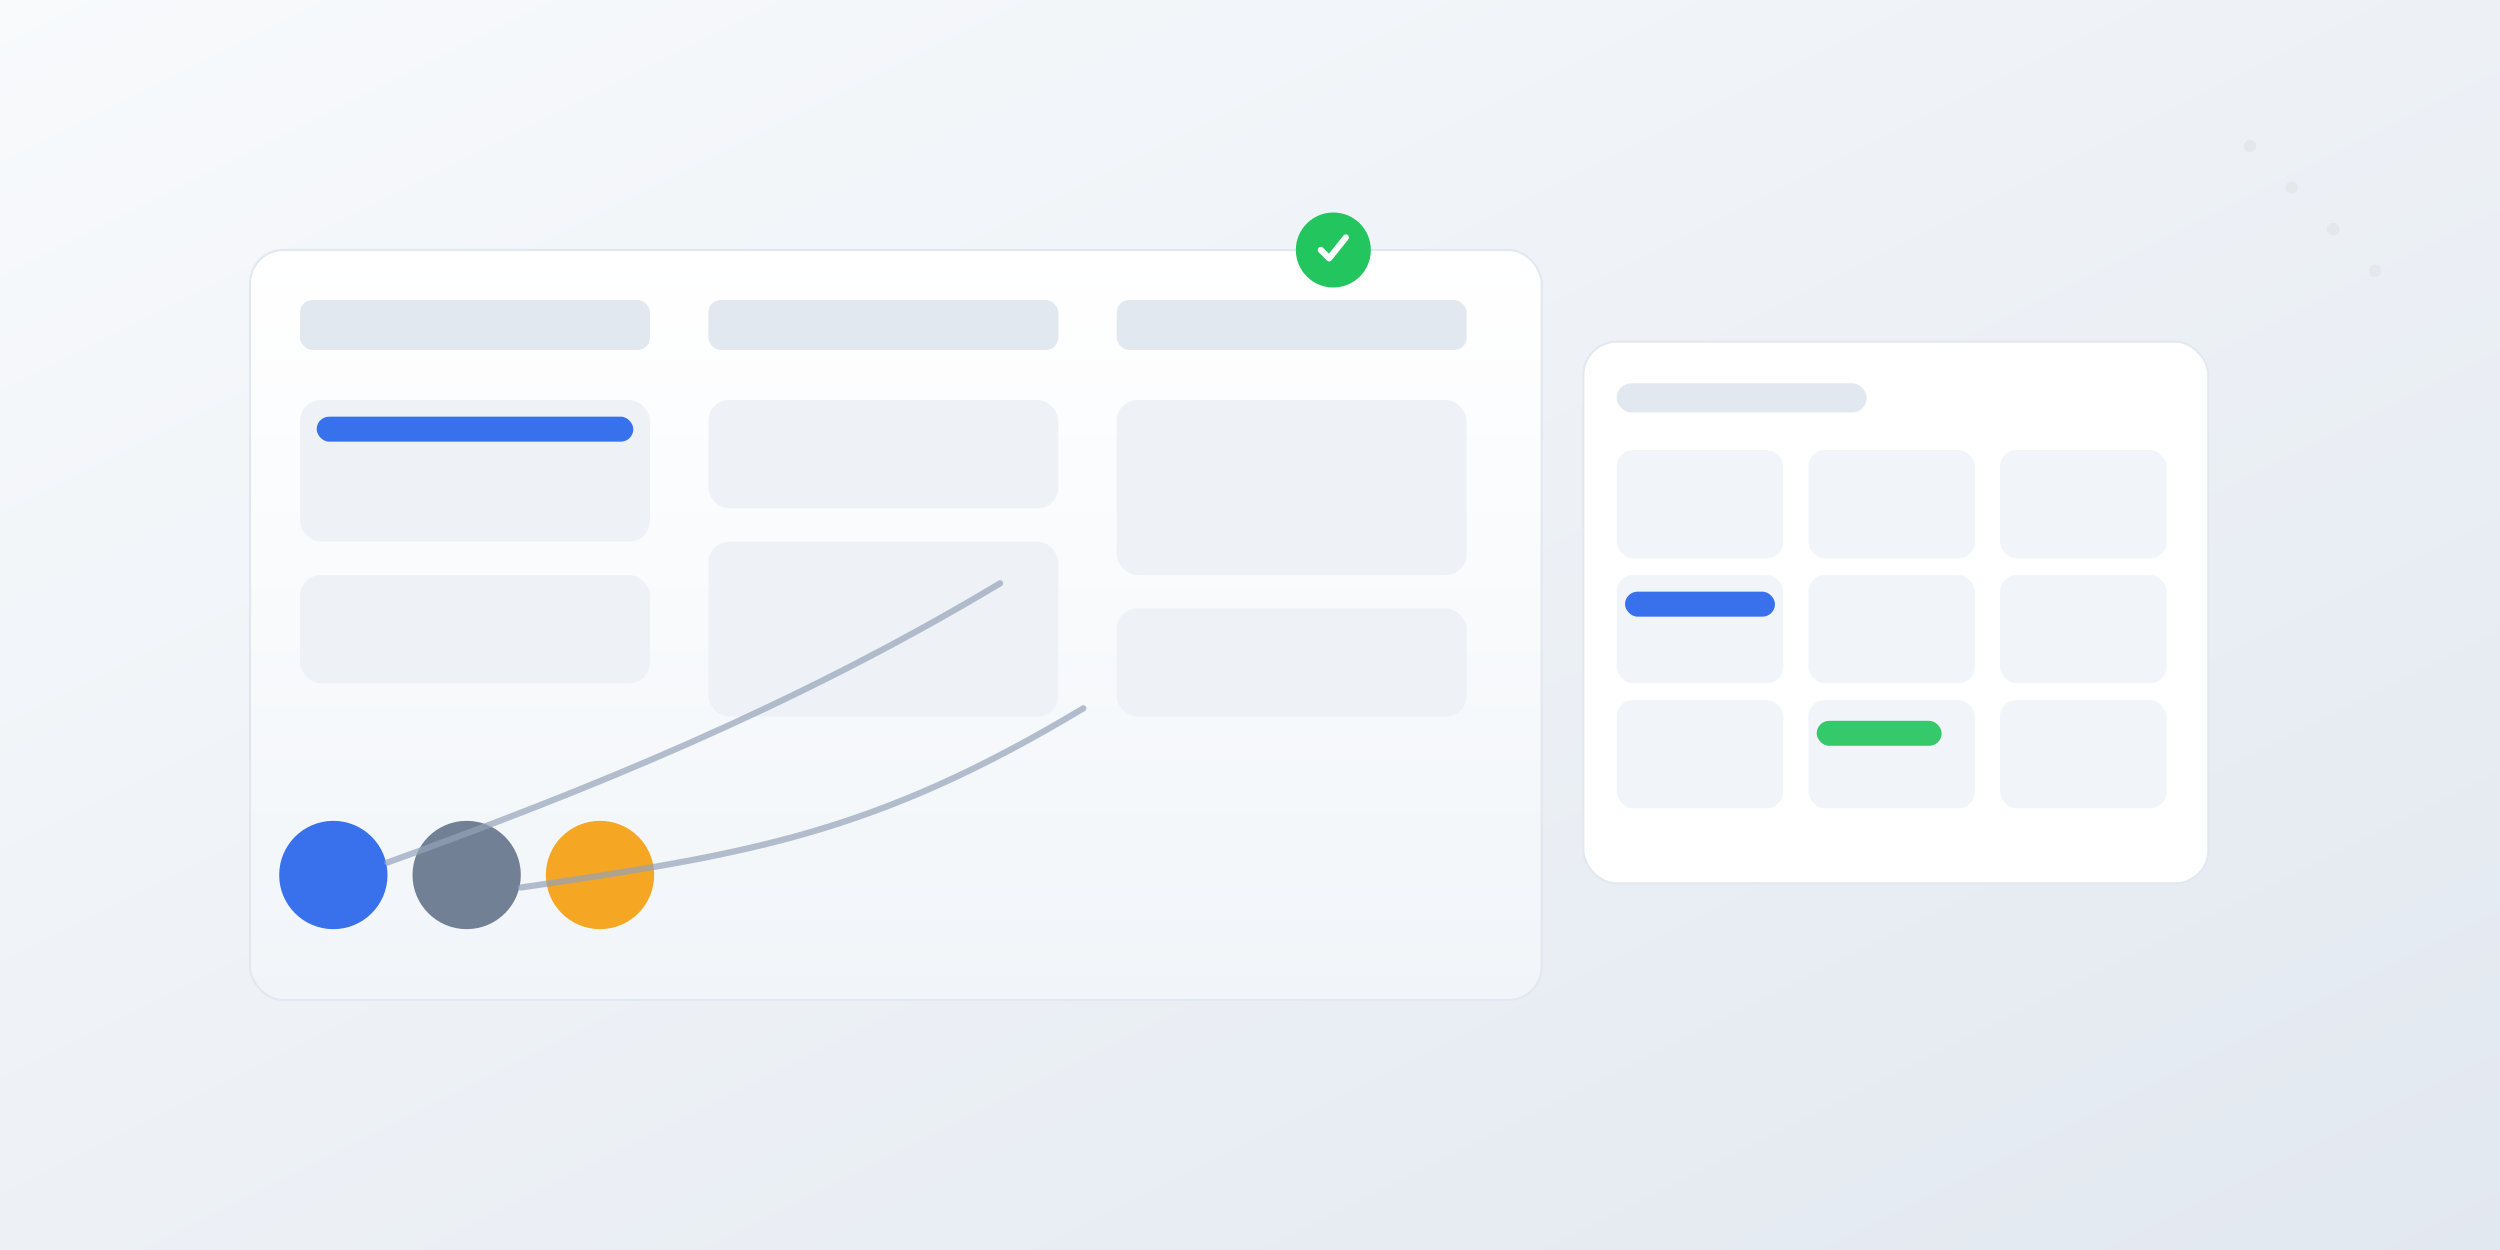 <?xml version="1.0" encoding="UTF-8"?>
<!-- Simple flat illustration for login page: hiring/teamwork -->
<svg xmlns="http://www.w3.org/2000/svg" width="1200" height="600" viewBox="0 0 1200 600" role="img" aria-labelledby="title desc">
  <rect x="0" y="0" width="1200" height="600" fill="#333333" stroke="none"/>
  <title id="title">Hiring workflow and team collaboration illustration</title>
  <desc id="desc">Abstract kanban board and calendar with team avatars, representing recruiting flow and collaboration.</desc>
  <defs>
    <linearGradient id="bg" x1="0" y1="0" x2="1" y2="1">
      <stop offset="0%" stop-color="#F8FAFC"/>
      <stop offset="100%" stop-color="#E2E8F0"/>
    </linearGradient>
    <linearGradient id="card" x1="0" y1="0" x2="0" y2="1">
      <stop offset="0%" stop-color="#FFFFFF"/>
      <stop offset="100%" stop-color="#F1F5F9"/>
    </linearGradient>
    <clipPath id="rounded">
      <rect x="0" y="0" width="1200" height="600" rx="20" ry="20"/>
    </clipPath>
  </defs>
  <rect width="1200" height="600" fill="url(#bg)"/>
  <g fill="#E5E7EB">
    <circle cx="1080" cy="70" r="3"/>
    <circle cx="1100" cy="90" r="3"/>
    <circle cx="1120" cy="110" r="3"/>
    <circle cx="1140" cy="130" r="3"/>
  </g>
  <g transform="translate(120,120)">
    <rect width="620" height="360" rx="16" fill="url(#card)" stroke="#E2E8F0"/>
    <g transform="translate(24,24)">
      <rect width="168" height="24" rx="6" fill="#E2E8F0"/>
      <rect x="196" width="168" height="24" rx="6" fill="#E2E8F0"/>
      <rect x="392" width="168" height="24" rx="6" fill="#E2E8F0"/>
      <g transform="translate(0,48)">
        <rect width="168" height="68" rx="10" fill="#EEF2F7"/>
        <rect y="84" width="168" height="52" rx="10" fill="#EEF2F7"/>
      </g>
      <g transform="translate(196,48)">
        <rect width="168" height="52" rx="10" fill="#EEF2F7"/>
        <rect y="68" width="168" height="84" rx="10" fill="#EEF2F7"/>
      </g>
      <g transform="translate(392,48)">
        <rect width="168" height="84" rx="10" fill="#EEF2F7"/>
        <rect y="100" width="168" height="52" rx="10" fill="#EEF2F7"/>
      </g>
      <rect x="8" y="56" width="152" height="12" rx="6" fill="#2563EB" opacity="0.9"/>
    </g>
  </g>
  <g transform="translate(760,164)">
    <rect width="300" height="260" rx="16" fill="#FFFFFF" stroke="#E2E8F0"/>
    <rect x="16" y="20" width="120" height="14" rx="7" fill="#E2E8F0"/>
    <g fill="#F1F5F9">
      <rect x="16" y="52" width="80" height="52" rx="8"/>
      <rect x="108" y="52" width="80" height="52" rx="8"/>
      <rect x="200" y="52" width="80" height="52" rx="8"/>
      <rect x="16" y="112" width="80" height="52" rx="8"/>
      <rect x="108" y="112" width="80" height="52" rx="8"/>
      <rect x="200" y="112" width="80" height="52" rx="8"/>
      <rect x="16" y="172" width="80" height="52" rx="8"/>
      <rect x="108" y="172" width="80" height="52" rx="8"/>
      <rect x="200" y="172" width="80" height="52" rx="8"/>
    </g>
    <rect x="20" y="120" width="72" height="12" rx="6" fill="#2563EB" opacity="0.9"/>
    <rect x="112" y="182" width="60" height="12" rx="6" fill="#22C55E" opacity="0.9"/>
  </g>
  <g transform="translate(160,420)">
    <circle cx="0" cy="0" r="26" fill="#2563EB" opacity="0.9"/>
    <circle cx="64" cy="0" r="26" fill="#64748B" opacity="0.9"/>
    <circle cx="128" cy="0" r="26" fill="#F59E0B" opacity="0.9"/>
    <path d="M26,-6 C120,-40 220,-80 320,-140" stroke="#94A3B8" stroke-width="3" fill="none" stroke-linecap="round" opacity="0.7"/>
    <path d="M90,6 C200,-10 260,-20 360,-80" stroke="#94A3B8" stroke-width="3" fill="none" stroke-linecap="round" opacity="0.7"/>
  </g>
  <g transform="translate(640,120)">
    <circle cx="0" cy="0" r="18" fill="#22C55E"/>
    <path d="M-6,0 l4,4 l8,-10" stroke="#FFFFFF" stroke-width="3" fill="none" stroke-linecap="round" stroke-linejoin="round"/>
  </g>
  <rect x="0" y="0" width="1200" height="600" fill="none" clip-path="url(#rounded)"/>
</svg>
